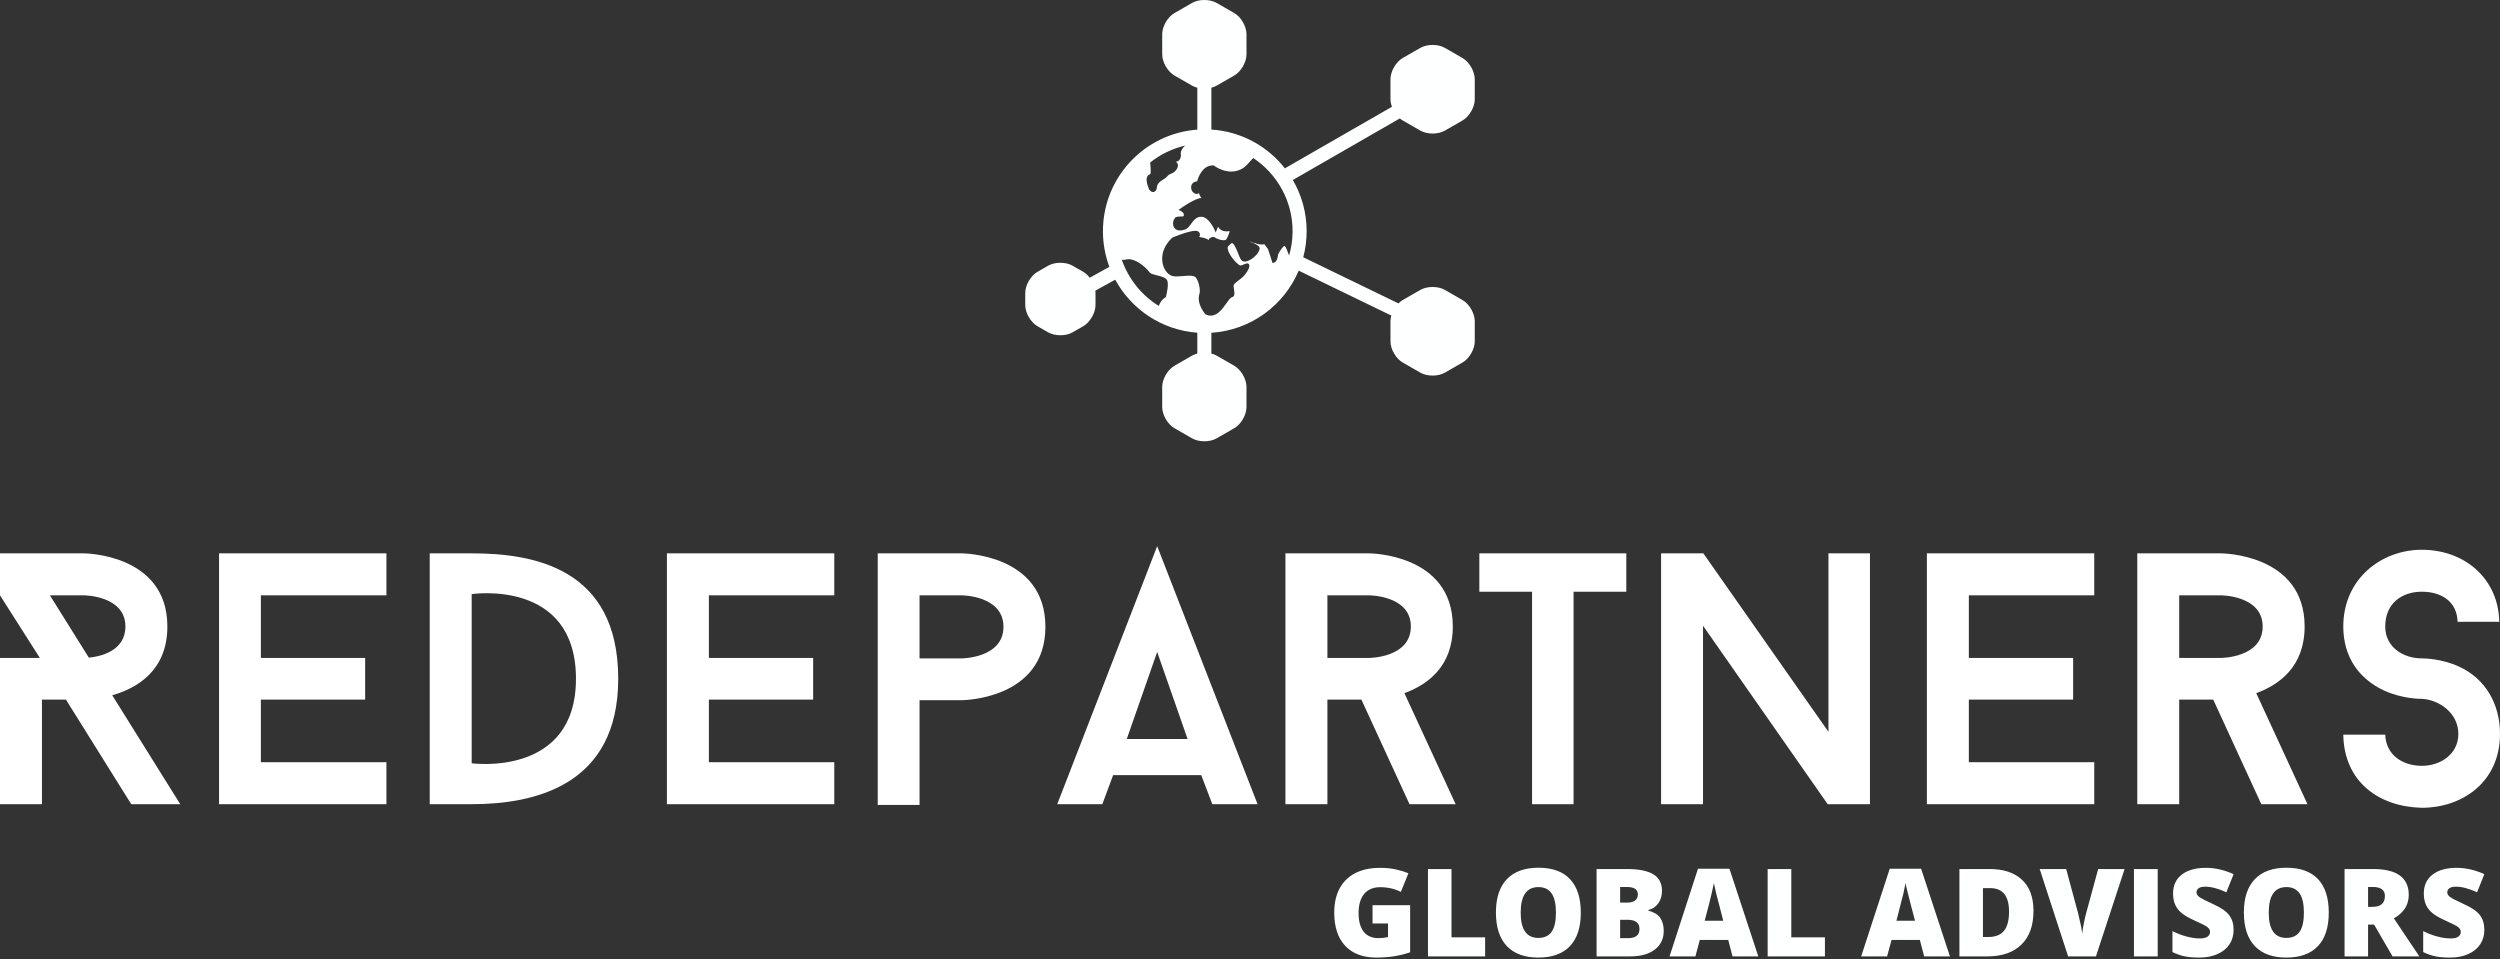 <svg xmlns="http://www.w3.org/2000/svg" width="344" height="132" viewBox="0 0 344 132" fill="none"><rect x="0" y="0" width="344" height="132" fill="#333333" stroke="none"/><path d="M193.004 16.573L195.452 17.979C195.913 18.243 196.521 18.376 197.128 18.376C197.736 18.376 198.343 18.243 198.805 17.979L201.249 16.573C202.172 16.044 202.926 14.741 202.926 13.678V10.882C202.926 9.82 202.172 8.517 201.249 7.987L198.805 6.582C198.343 6.317 197.736 6.185 197.128 6.185C196.521 6.185 195.913 6.317 195.452 6.582L193.004 7.987C192.084 8.517 191.33 9.82 191.33 10.882V13.678C191.33 14.004 191.406 14.35 191.532 14.691L176.913 23.099C176.875 23.121 176.846 23.149 176.811 23.175C174.422 20.122 170.791 18.088 166.679 17.828C166.682 17.803 166.685 17.778 166.685 17.752V12.069C166.942 12.004 167.184 11.914 167.394 11.793L169.842 10.388C170.765 9.858 171.516 8.555 171.516 7.492V4.697C171.516 3.634 170.765 2.331 169.842 1.801L167.394 0.397C166.933 0.132 166.325 -0 165.718 -0C165.11 -0 164.503 0.132 164.041 0.397L161.597 1.801C160.674 2.331 159.92 3.634 159.92 4.697V7.492C159.92 8.555 160.674 9.858 161.597 10.388L164.041 11.793C164.252 11.914 164.497 12.004 164.751 12.069V17.752C164.751 17.781 164.757 17.808 164.76 17.837C157.496 18.36 151.765 24.413 151.765 31.809C151.765 33.536 152.081 35.191 152.65 36.718L149.949 38.213C149.689 37.879 149.388 37.593 149.064 37.407L147.583 36.556C147.121 36.292 146.514 36.159 145.906 36.159C145.299 36.159 144.691 36.292 144.23 36.556L142.752 37.407C141.829 37.936 141.075 39.239 141.075 40.302V41.987C141.075 43.051 141.829 44.354 142.752 44.883L144.23 45.733C144.691 45.998 145.299 46.13 145.906 46.13C146.514 46.13 147.121 45.998 147.583 45.733L149.064 44.883C149.984 44.354 150.74 43.051 150.74 41.987V40.302C150.74 40.203 150.725 40.1 150.714 39.999L153.454 38.483C155.673 42.571 159.865 45.427 164.751 45.781V48.65C164.497 48.716 164.252 48.805 164.041 48.926L161.597 50.332C160.674 50.861 159.92 52.164 159.92 53.227V56.023C159.92 57.085 160.674 58.388 161.597 58.917L164.041 60.323C164.503 60.588 165.11 60.72 165.718 60.72C166.325 60.72 166.933 60.588 167.394 60.323L169.842 58.917C170.765 58.388 171.516 57.085 171.516 56.023V53.227C171.516 52.164 170.765 50.861 169.842 50.332L167.394 48.926C167.184 48.805 166.942 48.716 166.685 48.65V45.79C172.106 45.444 176.688 42.019 178.701 37.242L191.447 43.422C191.374 43.68 191.33 43.941 191.33 44.187V46.982C191.33 48.046 192.084 49.349 193.004 49.878L195.452 51.284C195.913 51.548 196.521 51.681 197.128 51.681C197.736 51.681 198.343 51.548 198.805 51.284L201.249 49.878C202.172 49.349 202.926 48.046 202.926 46.982V44.187C202.926 43.124 202.172 41.821 201.249 41.291L198.805 39.887C198.343 39.622 197.736 39.49 197.128 39.49C196.521 39.49 195.913 39.622 195.452 39.887L193.004 41.291C192.802 41.409 192.61 41.567 192.429 41.749L179.326 35.398C179.63 34.253 179.793 33.05 179.793 31.809C179.793 29.241 179.098 26.837 177.892 24.766L192.618 16.295C192.744 16.401 192.873 16.497 193.004 16.573ZM157.855 24.306C157.94 24.128 158.089 24.01 158.285 23.962L158.29 23.961C158.325 23.845 158.384 23.471 158.261 22.364C159.651 21.254 161.293 20.445 163.086 20.035C162.791 20.307 162.374 20.736 162.496 21.354L162.502 21.381L162.499 21.407C162.488 21.669 162.35 22.137 161.927 22.23C161.886 22.235 161.845 22.242 161.804 22.25C161.991 22.403 162.301 22.707 161.871 23.35C161.646 23.691 161.299 23.841 161.048 23.949C160.957 23.988 160.872 24.025 160.811 24.062C160.773 24.087 160.682 24.185 160.627 24.25C160.56 24.328 160.496 24.401 160.431 24.451C160.332 24.53 160.215 24.604 160.09 24.681C159.666 24.943 159.187 25.24 159.169 25.905L159.164 25.953C159.117 26.128 158.962 26.427 158.664 26.427C158.498 26.427 158.337 26.337 158.174 26.152L158.138 26.1C158.08 25.977 157.578 24.886 157.855 24.306ZM160.44 40.805L160.417 40.901L160.326 40.946C160.3 40.958 159.754 41.243 159.453 42.096C157.087 40.635 155.264 38.383 154.35 35.712C154.391 35.742 154.441 35.755 154.543 35.755C154.663 35.755 154.841 35.731 155.086 35.684C155.162 35.669 155.241 35.661 155.32 35.661C156.249 35.661 157.537 36.611 158.2 37.492C158.343 37.68 158.819 37.797 159.24 37.899C159.815 38.04 160.358 38.173 160.577 38.535C160.881 39.04 160.516 40.514 160.44 40.805ZM177.384 35.157C177.343 35.063 177.299 34.951 177.243 34.805C177.159 34.574 176.902 33.866 176.747 33.835C176.592 33.841 176.174 34.397 175.862 35.012C175.844 35.251 175.757 35.981 175.313 36.131L175.105 36.2L174.483 34.287L173.981 33.612C173.887 33.623 173.756 33.636 173.607 33.636C173.245 33.636 172.938 33.568 172.696 33.437C172.558 33.439 172.263 33.417 171.954 33.202C172.053 33.353 172.278 33.418 172.456 33.445L172.512 33.461C172.886 33.629 173.33 33.892 173.327 34.188C173.321 34.879 172.053 35.992 171.273 35.992C171.151 35.992 171.043 35.965 170.949 35.914C170.745 35.8 170.61 35.482 170.374 34.884C170.158 34.346 169.836 33.539 169.524 33.431C169.495 33.443 169.381 33.501 169.103 33.782C169.071 33.814 169.048 33.834 169.042 33.842C169.004 33.87 168.899 33.957 168.934 34.229C169.039 35.047 170.175 36.327 170.645 36.535C170.785 36.534 171.025 36.438 171.203 36.368C171.408 36.286 171.527 36.239 171.63 36.239C171.72 36.239 171.799 36.279 171.843 36.346C172.179 36.831 171.156 37.988 171.007 38.126C170.896 38.229 170.739 38.346 170.572 38.469C170.274 38.689 169.865 38.991 169.769 39.207C169.722 39.316 169.763 39.592 169.798 39.816C169.848 40.148 169.898 40.462 169.79 40.69C169.722 40.822 169.585 40.879 169.462 40.929C169.43 40.942 169.381 40.963 169.366 40.973C169.188 41.127 168.975 41.425 168.747 41.741C168.209 42.495 167.54 43.433 166.6 43.433C166.372 43.433 166.139 43.377 165.911 43.265L165.873 43.246L165.841 43.214C165.791 43.155 164.599 41.789 165.046 40.414C165.23 39.848 164.88 38.452 164.471 38.115C164.325 37.996 164.053 37.938 163.635 37.938C163.349 37.938 163.031 37.964 162.724 37.992C162.19 38.037 161.69 38.067 161.392 37.997C160.779 37.856 160.241 37.239 160.019 36.424C159.859 35.824 159.657 34.26 161.29 32.721L161.319 32.693L161.354 32.678C161.445 32.641 163.551 31.76 164.471 31.76C164.725 31.76 164.894 31.824 164.991 31.954C165.216 32.252 165.09 32.475 165.008 32.59C165.055 32.619 165.131 32.634 165.28 32.658C165.525 32.698 165.879 32.756 166.346 33.031C166.349 33.006 166.352 32.98 166.352 32.955L166.36 32.849L166.451 32.791C166.65 32.66 166.804 32.594 166.91 32.594C167.05 32.595 167.24 32.706 167.383 32.804C167.473 32.844 167.955 33.056 168.37 33.056C168.498 33.056 168.607 33.034 168.688 32.991C168.782 32.915 169.083 32.318 169.211 31.803C169.097 31.822 168.96 31.837 168.817 31.837C168.241 31.837 167.827 31.615 167.599 31.2L167.278 31.992L167.07 31.525C167.061 31.509 166.346 29.917 165.394 29.834C165.35 29.829 165.309 29.827 165.268 29.827C164.608 29.827 164.243 30.325 163.892 30.805C163.656 31.131 163.428 31.44 163.115 31.559C162.341 31.852 161.757 31.719 161.518 31.233C161.337 30.865 161.395 30.351 161.658 30.01C161.813 29.807 162.122 29.801 162.423 29.795C162.563 29.793 162.8 29.788 162.856 29.747C162.905 29.642 162.914 29.533 162.879 29.43C162.812 29.232 162.584 29.084 162.499 29.043L162.169 28.884L162.467 28.67C162.672 28.526 164.485 27.248 165.324 27.248H165.332C165.081 26.958 165.023 26.737 164.985 26.589C164.982 26.581 164.979 26.572 164.976 26.564C164.903 26.621 164.798 26.687 164.652 26.687C164.468 26.687 164.29 26.586 164.088 26.368C163.916 26.183 163.822 25.775 163.968 25.437C164.041 25.267 164.237 24.988 164.719 24.953C164.877 24.398 165.475 22.685 166.956 22.767L167.023 22.77L167.079 22.812C167.088 22.819 168.125 23.609 169.413 23.609C170 23.609 170.552 23.446 171.06 23.124C171.411 22.899 171.866 22.387 172.304 21.893C172.351 21.84 172.395 21.79 172.442 21.739C175.704 23.904 177.86 27.609 177.86 31.809C177.86 32.97 177.69 34.092 177.384 35.157Z" fill="#FEFFFF"></path><path d="M24.803 110.656L15.443 95.667C18.804 94.718 23.03 92.306 23.03 86.204C23.03 76.141 11.505 76.141 11.505 76.141H0V81.916L5.485 90.532H0V110.656H5.773V96.265H9.072L18.061 110.656H24.803ZM6.866 81.916H11.505C11.505 81.916 17.257 81.916 17.257 86.204C17.257 89.606 13.772 90.348 12.226 90.491L6.866 81.916ZM53.172 81.916V76.141H30.142V110.656H53.172V104.882H35.895V96.265H50.245V90.532H35.895V81.916H53.172ZM59.131 76.141V110.656H64.903C73.481 110.656 85.067 108.14 85.067 93.399C85.067 78.058 73.274 76.141 64.903 76.141H59.131ZM64.903 105.027V81.749C64.903 81.749 79.253 79.585 79.253 93.399C79.253 107.006 64.903 105.027 64.903 105.027ZM114.797 81.916V76.141H91.768V110.656H114.797V104.882H97.541V96.265H111.89V90.532H97.541V81.916H114.797ZM132.301 76.141H120.776V110.758H126.53V96.347H132.301C132.301 96.347 143.847 96.347 143.847 86.245C143.847 76.141 132.301 76.141 132.301 76.141ZM132.301 90.594H126.53V81.916H132.301C132.301 81.916 138.075 81.916 138.075 86.245C138.075 90.594 132.301 90.594 132.301 90.594ZM166.816 110.656H173.043L159.228 75.151L145.477 110.656H151.681L153.167 106.656H165.288L166.816 110.656ZM159.228 89.709L163.413 101.687H155.042L159.228 89.709ZM193.947 110.656H200.297L193.246 95.378C196.36 94.244 199.906 91.77 199.906 86.204C199.906 76.141 188.38 76.141 188.38 76.141H176.875V110.656H182.65V96.265H187.329L193.947 110.656ZM182.65 81.916H188.38C188.38 81.916 194.134 81.916 194.134 86.204C194.134 90.532 188.38 90.532 188.38 90.532H182.65V81.916ZM223.78 76.141H203.557V81.419H210.812V110.656H216.522V81.419H223.78V76.141ZM257.305 76.141H251.595V100.697L234.38 76.141H228.565V110.656H234.336V86.101L251.49 110.656H257.305V76.141ZM288.169 81.916V76.141H265.139V110.656H288.169V104.882H270.913V96.265H285.263V90.532H270.913V81.916H288.169ZM311.156 110.656H317.508L310.458 95.378C313.568 94.244 317.117 91.77 317.117 86.204C317.117 76.141 305.592 76.141 305.592 76.141H294.087V110.656H299.858V96.265H304.54L311.156 110.656ZM299.858 81.916H305.592C305.592 81.916 311.343 81.916 311.343 86.204C311.343 90.532 305.592 90.532 305.592 90.532H299.858V81.916ZM333.24 111.151C338.824 111.151 344 107.604 344 100.986C344 96.904 342.023 93.399 338.372 91.728C335.898 90.594 333.485 90.594 333.24 90.594C330.681 90.594 328.207 89.048 328.207 86.204C328.207 82.988 330.538 81.419 333.24 81.419C335.857 81.419 338.082 82.699 338.167 85.564H343.898C343.796 79.687 339.219 75.648 333.24 75.648C327.673 75.648 322.436 79.646 322.436 86.204C322.436 90.284 324.477 93.358 328.064 95.027C330.579 96.161 332.951 96.161 333.24 96.161C335.568 96.265 338.269 98.079 338.269 100.986C338.269 103.707 335.898 105.378 333.24 105.378C330.681 105.378 328.31 103.955 328.207 101.089H322.436C322.538 107.542 327.281 111.006 333.24 111.151Z" fill="white"></path><path d="M188.862 127.066V124.557H194.035V131.035C192.633 131.52 191.085 131.763 189.393 131.763C187.542 131.763 186.113 131.225 185.103 130.15C184.095 129.076 183.59 127.545 183.59 125.553C183.59 123.62 184.142 122.109 185.243 121.026C186.356 119.951 187.907 119.414 189.899 119.414C190.655 119.414 191.371 119.484 192.043 119.624C192.706 119.773 193.29 119.954 193.795 120.17L192.758 122.723C191.899 122.291 190.95 122.077 189.913 122.077C188.967 122.077 188.234 122.384 187.711 123C187.197 123.62 186.94 124.496 186.94 125.638C186.94 126.759 187.174 127.615 187.641 128.202C188.108 128.792 188.786 129.087 189.674 129.087C190.15 129.087 190.591 129.038 190.991 128.944V127.066H188.862ZM204.354 131.596H196.488V119.58H199.727V128.973H204.354V131.596ZM217.518 125.582C217.518 127.601 217.021 129.134 216.031 130.18C215.041 131.234 213.586 131.763 211.67 131.763C209.792 131.763 208.346 131.234 207.339 130.18C206.34 129.122 205.84 127.58 205.84 125.553C205.84 123.552 206.34 122.028 207.339 120.982C208.338 119.928 209.789 119.399 211.685 119.399C213.601 119.399 215.05 119.922 216.031 120.97C217.021 122.016 217.518 123.552 217.518 125.582ZM209.246 125.582C209.246 127.898 210.055 129.058 211.67 129.058C212.494 129.058 213.104 128.778 213.507 128.217C213.902 127.647 214.097 126.768 214.097 125.582C214.097 124.376 213.896 123.488 213.493 122.919C213.093 122.349 212.488 122.063 211.685 122.063C210.061 122.063 209.246 123.234 209.246 125.582ZM219.691 131.596V119.58H223.868C225.503 119.58 226.718 119.823 227.513 120.31C228.298 120.795 228.69 121.555 228.69 122.583C228.69 123.254 228.517 123.83 228.173 124.306C227.828 124.782 227.373 125.086 226.812 125.217V125.302C227.559 125.498 228.103 125.825 228.439 126.283C228.766 126.751 228.929 127.349 228.929 128.077C228.929 129.169 228.523 130.031 227.708 130.656C226.888 131.281 225.769 131.596 224.358 131.596H219.691ZM222.93 122.048V124.195H223.911C224.379 124.195 224.738 124.101 224.989 123.912C225.243 123.716 225.369 123.433 225.369 123.056C225.369 122.384 224.861 122.048 223.841 122.048H222.93ZM224.008 126.561H222.93V129.087H224.063C225.083 129.087 225.594 128.661 225.594 127.811C225.594 127.408 225.456 127.101 225.185 126.885C224.916 126.672 224.522 126.561 224.008 126.561ZM241.941 131.596H238.393L237.806 129.338H233.892L233.29 131.596H229.73L233.641 119.539H237.972L241.941 131.596ZM234.566 126.689H237.116L236.611 124.712C236.491 124.271 236.342 123.707 236.164 123.015C235.995 122.314 235.884 121.814 235.828 121.517C235.781 121.797 235.682 122.253 235.533 122.889C235.393 123.535 235.069 124.8 234.566 126.689ZM251.11 131.596H243.229V119.58H246.483V128.973H251.11V131.596ZM268.31 131.596H264.764L264.174 129.338H260.278L259.662 131.596H256.098L260.027 119.539H264.344L268.31 131.596ZM260.95 126.689H263.503L262.983 124.712C262.863 124.271 262.717 123.707 262.551 123.015C262.372 122.314 262.255 121.814 262.2 121.517C262.153 121.797 262.06 122.253 261.92 122.889C261.768 123.535 261.446 124.8 260.95 126.689ZM279.807 125.343C279.807 127.344 279.257 128.886 278.153 129.969C277.049 131.053 275.498 131.596 273.498 131.596H269.616V119.58H273.763C275.7 119.58 277.19 120.077 278.238 121.067C279.284 122.048 279.807 123.473 279.807 125.343ZM276.442 125.457C276.442 124.353 276.223 123.535 275.785 123C275.355 122.469 274.695 122.203 273.807 122.203H272.855V128.932H273.582C274.564 128.932 275.288 128.646 275.755 128.077C276.214 127.507 276.442 126.634 276.442 125.457ZM287.041 125.708L288.709 119.58H292.343L288.402 131.596H284.573L280.662 119.58H284.307L285.949 125.679C286.285 127.025 286.472 127.966 286.51 128.497C286.548 128.115 286.621 127.639 286.735 127.066C286.846 126.488 286.948 126.035 287.041 125.708ZM296.899 131.596H293.631V119.58H296.899V131.596ZM307.344 127.951C307.344 128.699 307.154 129.359 306.783 129.928C306.397 130.507 305.851 130.957 305.141 131.272C304.432 131.599 303.593 131.763 302.633 131.763C301.838 131.763 301.169 131.707 300.626 131.596C300.086 131.485 299.519 131.287 298.929 131.006V128.118C299.548 128.436 300.191 128.684 300.865 128.862C301.528 129.038 302.142 129.128 302.703 129.128C303.187 129.128 303.544 129.043 303.769 128.877C303.991 128.708 304.105 128.491 304.105 128.231C304.105 128.062 304.058 127.919 303.964 127.796C303.871 127.674 303.725 127.548 303.529 127.417C303.334 127.297 302.799 127.04 301.932 126.645C301.146 126.292 300.556 125.947 300.164 125.609C299.773 125.281 299.484 124.899 299.294 124.461C299.107 124.028 299.014 123.52 299.014 122.933C299.014 121.82 299.417 120.956 300.22 120.339C301.023 119.72 302.133 119.414 303.544 119.414C304.785 119.414 306.053 119.703 307.344 120.281L306.348 122.778C305.226 122.264 304.259 122.007 303.445 122.007C303.024 122.007 302.717 122.08 302.519 122.229C302.332 122.381 302.238 122.562 302.238 122.778C302.238 123.012 302.361 123.222 302.603 123.409C302.846 123.596 303.506 123.938 304.581 124.432C305.618 124.899 306.336 125.398 306.739 125.933C307.142 126.464 307.344 127.136 307.344 127.951ZM320.438 125.582C320.438 127.601 319.941 129.134 318.951 130.18C317.961 131.234 316.506 131.763 314.59 131.763C312.712 131.763 311.269 131.234 310.259 130.18C309.257 129.122 308.757 127.58 308.757 125.553C308.757 123.552 309.257 122.028 310.259 120.982C311.261 119.928 312.712 119.399 314.619 119.399C316.527 119.399 317.973 119.922 318.966 120.97C319.947 122.016 320.438 123.552 320.438 125.582ZM312.178 125.582C312.178 127.898 312.984 129.058 314.59 129.058C315.414 129.058 316.024 128.778 316.427 128.217C316.819 127.647 317.017 126.768 317.017 125.582C317.017 124.376 316.816 123.488 316.413 122.919C316.013 122.349 315.414 122.063 314.619 122.063C312.993 122.063 312.178 123.234 312.178 125.582ZM326.676 127.221H325.847V131.596H322.611V119.58H326.536C329.808 119.58 331.443 120.763 331.443 123.129C331.443 124.522 330.76 125.6 329.396 126.365L332.901 131.596H329.212L326.676 127.221ZM325.847 122.048V124.782H326.466C327.597 124.782 328.163 124.283 328.163 123.281C328.163 122.46 327.605 122.048 326.492 122.048H325.847ZM341.844 127.951C341.844 128.699 341.657 129.359 341.283 129.928C340.901 130.507 340.355 130.957 339.645 131.272C338.935 131.599 338.097 131.763 337.136 131.763C336.341 131.763 335.673 131.707 335.129 131.596C334.589 131.485 334.022 131.287 333.432 131.006V128.118C334.051 128.436 334.694 128.684 335.369 128.862C336.032 129.038 336.642 129.128 337.206 129.128C337.691 129.128 338.047 129.043 338.269 128.877C338.494 128.708 338.605 128.491 338.605 128.231C338.605 128.062 338.558 127.919 338.465 127.796C338.374 127.674 338.228 127.548 338.03 127.417C337.825 127.297 337.294 127.04 336.435 126.645C335.649 126.292 335.059 125.947 334.668 125.609C334.273 125.281 333.984 124.899 333.797 124.461C333.61 124.028 333.517 123.52 333.517 122.933C333.517 121.82 333.92 120.956 334.723 120.339C335.526 119.72 336.633 119.414 338.047 119.414C339.288 119.414 340.556 119.703 341.844 120.281L340.848 122.778C339.727 122.264 338.76 122.007 337.948 122.007C337.527 122.007 337.218 122.08 337.022 122.229C336.835 122.381 336.742 122.562 336.742 122.778C336.742 123.012 336.861 123.222 337.107 123.409C337.349 123.596 338.009 123.938 339.084 124.432C340.121 124.899 340.839 125.398 341.242 125.933C341.646 126.464 341.844 127.136 341.844 127.951Z" fill="#FEFFFF"></path></svg>